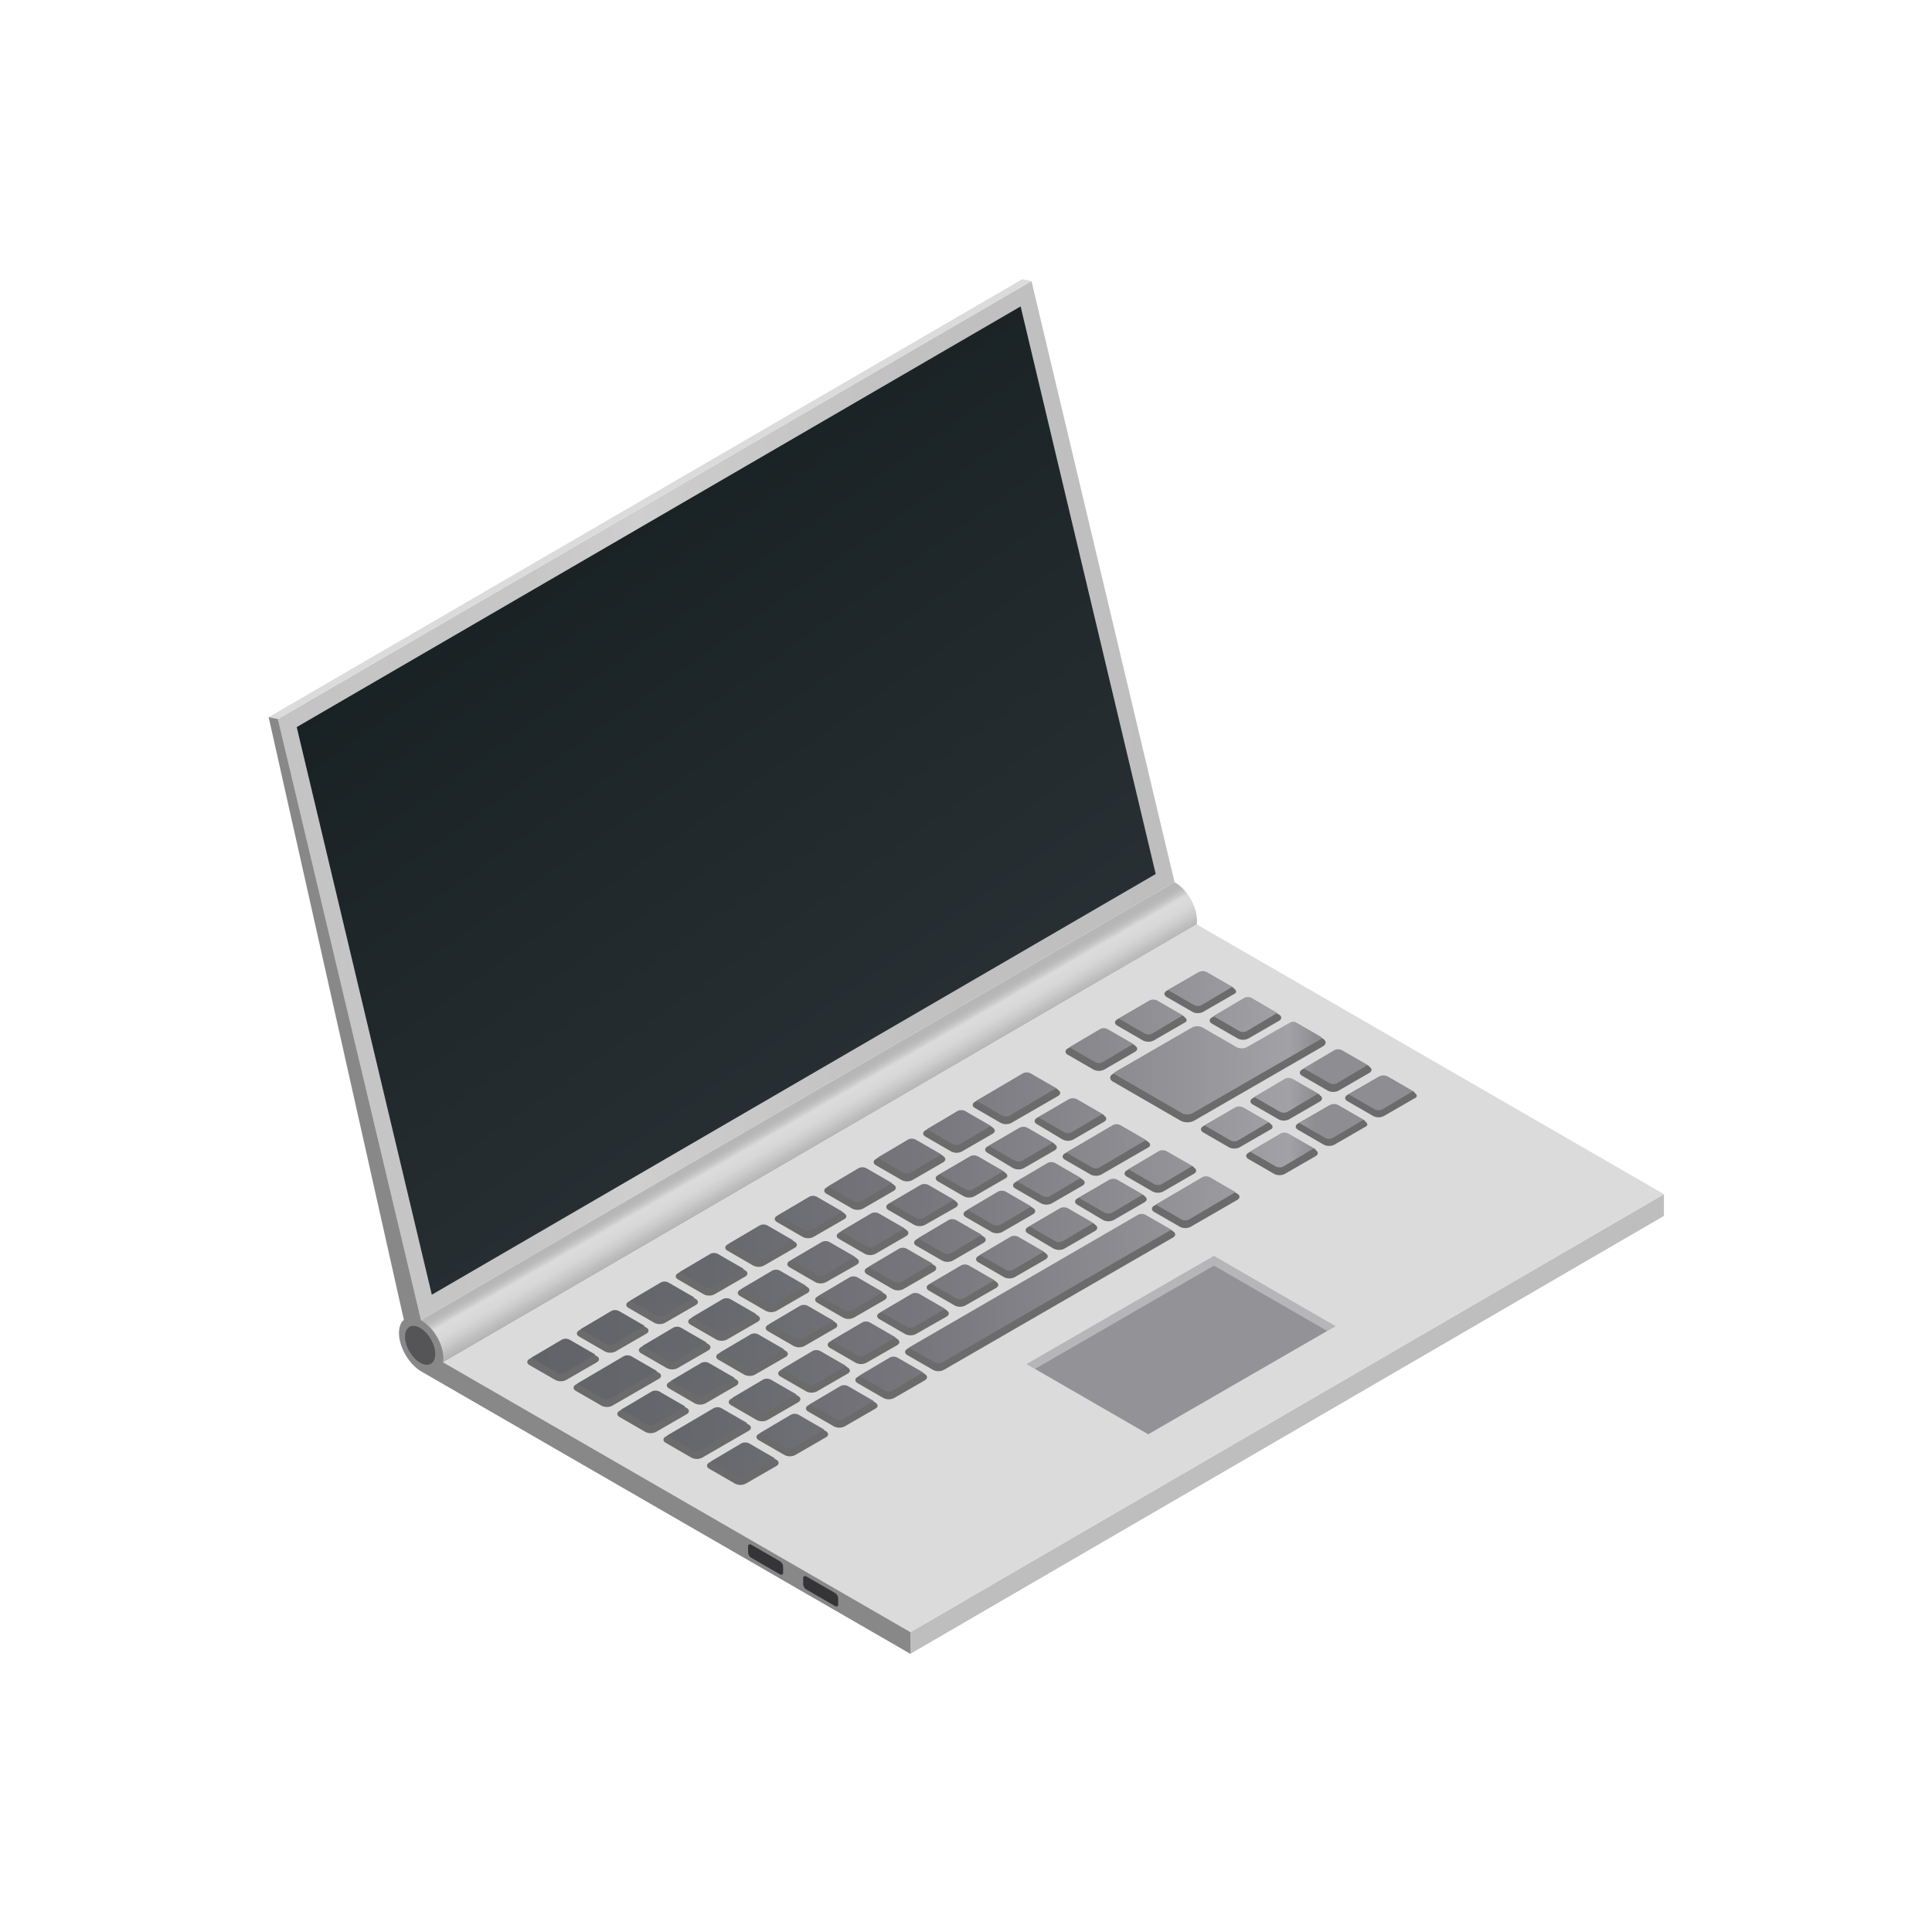 <svg viewBox="0 0 1080 1080" xmlns:xlink="http://www.w3.org/1999/xlink" xmlns="http://www.w3.org/2000/svg" data-name="Layer 1" id="Layer_1"><defs><style>.cls-1{fill:url(#linear-gradient);}.cls-2{fill:url(#linear-gradient-2);}.cls-3{fill:url(#linear-gradient-3);}.cls-12,.cls-4{fill:#dbdbdb;}.cls-5{fill:#bebebe;}.cls-6{fill:#888;}.cls-7{fill:#6b6b6b;}.cls-8{fill:url(#linear-gradient-4);}.cls-9{fill:#626269;}.cls-10,.cls-9{opacity:0.6;}.cls-10,.cls-11{fill:#353538;}.cls-12{opacity:0.5;}</style><linearGradient gradientUnits="userSpaceOnUse" y2="638.75" x2="460.54" y1="614.4" x1="446.48" id="linear-gradient"><stop stop-color="#b6b6b6" offset="0.11"></stop><stop stop-color="#bbb" offset="0.19"></stop><stop stop-color="#cacaca" offset="0.28"></stop><stop stop-color="#dbdbdb" offset="0.35"></stop><stop stop-color="#dbdbdb" offset="0.4"></stop><stop stop-color="#d7d7d7" offset="0.57"></stop><stop stop-color="#cacaca" offset="0.75"></stop><stop stop-color="#c1c1c1" offset="0.83"></stop><stop stop-color="#b3b3b3" offset="1"></stop></linearGradient><linearGradient gradientUnits="userSpaceOnUse" y2="447.51" x2="656.57" y1="447.51" x1="155.35" id="linear-gradient-2"><stop stop-color="#c4c4c4" offset="0"></stop><stop stop-color="#c6c6c6" offset="0.28"></stop><stop stop-color="#cdcdcd" offset="0.38"></stop><stop stop-color="#cfcfcf" offset="0.4"></stop><stop stop-color="#cbcbcb" offset="0.46"></stop><stop stop-color="#c1c1c1" offset="0.7"></stop><stop stop-color="#bebebe" offset="1"></stop></linearGradient><linearGradient gradientUnits="userSpaceOnUse" y2="744.53" x2="616.53" y1="233.72" x1="254.38" id="linear-gradient-3"><stop stop-color="#151e1f" offset="0"></stop><stop stop-color="#30373d" offset="1"></stop></linearGradient><linearGradient gradientUnits="userSpaceOnUse" y2="684.33" x2="789.8" y1="684.33" x1="296.95" id="linear-gradient-4"><stop stop-color="#626269" offset="0"></stop><stop stop-color="#67676e" offset="0.2"></stop><stop stop-color="#76767c" offset="0.44"></stop><stop stop-color="#8e8e93" offset="0.69"></stop><stop stop-color="#a2a2a6" offset="0.86"></stop><stop stop-color="#8d8d92" offset="0.89"></stop></linearGradient></defs><g data-name="14" id="_14"><path d="M667,505.34a29.67,29.67,0,0,0-4.79-7.52,22.13,22.13,0,0,0-5.65-4.72L235.31,737.91a22.3,22.3,0,0,1,5.65,4.72,29.67,29.67,0,0,1,4.79,7.52,23.5,23.5,0,0,1,2.14,9.35c0,.74-.06,1.39-.12,2.09L669,516.78c.06-.71.12-1.35.13-2.09A23.52,23.52,0,0,0,667,505.34Z" class="cls-1"></path><polygon points="155.35 401.93 576.61 157.12 656.57 493.1 235.31 737.91 155.35 401.93" class="cls-2"></polygon><polygon points="165.87 406.45 570.53 171.29 646.05 488.58 241.39 723.75 165.87 406.45" class="cls-3"></polygon><polygon points="150.18 400.9 571.44 156.09 576.61 157.12 155.35 401.93 150.18 400.9" class="cls-4"></polygon><polygon points="508.91 912.36 930.17 667.55 930.14 679.7 508.88 924.51 508.91 912.36" class="cls-5"></polygon><polygon points="247.77 761.59 669.03 516.78 930.17 667.55 508.91 912.36 247.77 761.59" class="cls-4"></polygon><path d="M155.35,401.93l80,336c7.05,4,12.61,13.63,12.58,21.59,0,.74-.06,1.39-.12,2.09L508.91,912.36l0,12.15-274-158.2c-6.63-4.23-11.9-13.56-11.88-21.18,0-3.37,1-5.9,2.73-7.34L150.18,400.9Z" class="cls-6"></path><path d="M333.6,761.54l-17.13,9.89a6.67,6.67,0,0,1-6,0L296,763.11c-1.67-1-1.67-2.52,0-3.48l17.13-9.89a6.65,6.65,0,0,1,6,0l14.41,8.32C335.26,759,335.26,760.58,333.6,761.54Zm27.65-19.45-14.4-8.32a6.67,6.67,0,0,0-6,0l-17.13,9.89c-1.66,1-1.66,2.52,0,3.48l14.41,8.32a6.65,6.65,0,0,0,6,0l17.13-9.89C362.92,744.61,362.92,743.05,361.25,742.09Zm27.66-16-14.41-8.32a6.65,6.65,0,0,0-6,0l-17.13,9.89c-1.67,1-1.67,2.52,0,3.48l14.4,8.31a6.61,6.61,0,0,0,6,0l17.13-9.89C390.57,728.64,390.57,727.09,388.91,726.13Zm27.65-16-14.4-8.32a6.67,6.67,0,0,0-6,0L379,711.73c-1.66,1-1.66,2.52,0,3.48l14.41,8.32a6.65,6.65,0,0,0,6,0l17.13-9.89C418.23,712.68,418.23,711.12,416.56,710.16Zm27.66-16-14.41-8.31a6.59,6.59,0,0,0-6,0l-17.13,9.89c-1.67,1-1.67,2.51,0,3.47l14.4,8.32a6.67,6.67,0,0,0,6,0l17.13-9.89C445.88,696.71,445.88,695.15,444.22,694.19Zm27.65-16-14.41-8.32a6.65,6.65,0,0,0-6,0l-17.13,9.89c-1.66,1-1.66,2.52,0,3.48l14.41,8.32a6.65,6.65,0,0,0,6,0l17.13-9.89C473.53,680.74,473.53,679.19,471.87,678.23Zm27.65-16-14.4-8.32a6.67,6.67,0,0,0-6,0L462,663.83c-1.66,1-1.66,2.52,0,3.48l14.41,8.32a6.67,6.67,0,0,0,6,0l17.12-9.89C501.19,664.78,501.19,663.22,499.52,662.26Zm27.66-16L512.77,638a6.65,6.65,0,0,0-6,0l-17.13,9.89c-1.67,1-1.67,2.52,0,3.48l14.4,8.31a6.67,6.67,0,0,0,6,0l17.13-9.89C528.84,648.81,528.84,647.25,527.18,646.29Zm27.65-16L540.43,622a6.67,6.67,0,0,0-6,0l-17.13,9.89c-1.66,1-1.66,2.52,0,3.48l14.41,8.32a6.65,6.65,0,0,0,6,0l17.13-9.89C556.5,632.85,556.5,631.29,554.83,630.33Zm36.57-21.12L577,600.9a6.67,6.67,0,0,0-6,0l-26,15c-1.67,1-1.67,2.52,0,3.48l14.4,8.32a6.67,6.67,0,0,0,6,0l26-15C593.07,611.73,593.07,610.17,591.4,609.21Zm118.73,19-14.41-8.31a6.59,6.59,0,0,0-6,0l-17.13,9.89c-1.67,1-1.67,2.51,0,3.47l14.4,8.32a6.67,6.67,0,0,0,6,0l17.13-9.89C711.79,630.76,711.79,629.2,710.13,628.24Zm27.65-16L723.38,604a6.67,6.67,0,0,0-6,0l-17.13,9.89c-1.66,1-1.66,2.52,0,3.48l14.41,8.31a6.59,6.59,0,0,0,6,0l17.13-9.89C739.45,614.79,739.45,613.24,737.78,612.28Zm27.66-16L751,588a6.65,6.65,0,0,0-6,0l-17.13,9.89c-1.67,1-1.67,2.52,0,3.48l14.4,8.32a6.67,6.67,0,0,0,6,0l17.13-9.89C767.1,598.83,767.1,597.27,765.44,596.31Zm-30,46.53L721,634.52a6.67,6.67,0,0,0-6,0l-17.13,9.89c-1.66,1-1.66,2.52,0,3.48l14.4,8.32a6.67,6.67,0,0,0,6,0l17.13-9.89C737.07,645.36,737.07,643.8,735.41,642.84Zm27.65-16-14.4-8.31a6.61,6.61,0,0,0-6,0l-17.13,9.89c-1.66,1-1.66,2.51,0,3.47l14.41,8.32a6.67,6.67,0,0,0,6,0l17.12-9.89C764.73,629.39,764.73,627.83,763.06,626.87Zm27.66-16-14.41-8.32a6.65,6.65,0,0,0-6,0l-17.13,9.89c-1.67,1-1.67,2.52,0,3.48l14.4,8.31a6.61,6.61,0,0,0,6,0l17.13-9.89C792.38,613.42,792.38,611.87,790.72,610.91ZM368.27,767.35,353.86,759a6.65,6.65,0,0,0-6,0l-26,15c-1.66,1-1.66,2.52,0,3.48l14.41,8.32a6.67,6.67,0,0,0,6,0l26-15C369.93,769.87,369.93,768.31,368.27,767.35Zm27.65-16-14.4-8.32a6.67,6.67,0,0,0-6,0L358.36,753c-1.66,1-1.66,2.52,0,3.48l14.41,8.31a6.59,6.59,0,0,0,6,0l17.13-9.88C397.59,753.9,397.59,752.35,395.92,751.39Zm27.66-16-14.41-8.32a6.65,6.65,0,0,0-6,0L386,737c-1.67,1-1.67,2.52,0,3.48l14.4,8.32a6.67,6.67,0,0,0,6,0l17.13-9.89C425.24,737.94,425.24,736.38,423.58,735.42Zm27.65-16-14.4-8.31a6.67,6.67,0,0,0-6,0L413.67,721c-1.66,1-1.66,2.51,0,3.48l14.41,8.31a6.65,6.65,0,0,0,6,0l17.13-9.89C452.9,722,452.9,720.41,451.23,719.45Zm27.66-16-14.41-8.32a6.65,6.65,0,0,0-6,0l-17.13,9.89c-1.67,1-1.67,2.52,0,3.48l14.4,8.32a6.67,6.67,0,0,0,6,0L478.89,707C480.55,706,480.55,704.45,478.89,703.49Zm27.65-16-14.4-8.32a6.67,6.67,0,0,0-6,0L469,689.09c-1.66,1-1.66,2.52,0,3.48l14.41,8.32a6.65,6.65,0,0,0,6,0L506.54,691C508.2,690,508.2,688.48,506.54,687.52Zm27.66-16-14.41-8.31a6.67,6.67,0,0,0-6,0l-17.12,9.89c-1.67,1-1.67,2.52,0,3.48l14.4,8.31a6.67,6.67,0,0,0,6,0L534.2,675C535.86,674.07,535.86,672.52,534.2,671.55Zm27.65-16-14.41-8.32a6.65,6.65,0,0,0-6,0l-17.13,9.89c-1.67,1-1.67,2.52,0,3.48l14.4,8.32a6.67,6.67,0,0,0,6,0l17.13-9.89C563.51,658.11,563.51,656.55,561.85,655.59Zm27.65-16-14.4-8.32a6.67,6.67,0,0,0-6,0l-17.13,9.89c-1.66,1-1.66,2.52,0,3.48L566.35,653a6.65,6.65,0,0,0,6,0l17.13-9.89C591.17,642.14,591.17,640.58,589.5,639.62Zm27.66-16-14.41-8.32a6.65,6.65,0,0,0-6,0l-17.13,9.89c-1.67,1-1.67,2.52,0,3.48L594,637a6.67,6.67,0,0,0,6,0l17.13-9.89C618.82,626.17,618.82,624.62,617.16,623.66ZM383.85,787.07l-14.4-8.32a6.67,6.67,0,0,0-6,0l-17.13,9.89c-1.66,1-1.66,2.52,0,3.48l14.41,8.32a6.65,6.65,0,0,0,6,0l17.13-9.89C385.52,789.59,385.52,788,383.85,787.07Zm27.66-16-14.41-8.32a6.67,6.67,0,0,0-6,0L374,772.68c-1.67,1-1.67,2.52,0,3.48l14.4,8.31a6.61,6.61,0,0,0,6,0l17.13-9.89C413.17,773.62,413.17,772.07,411.51,771.11Zm27.65-16-14.4-8.32a6.67,6.67,0,0,0-6,0l-17.13,9.89c-1.66,1-1.66,2.52,0,3.48l14.4,8.32a6.67,6.67,0,0,0,6,0l17.13-9.89C440.82,757.66,440.82,756.1,439.16,755.14Zm27.65-16-14.4-8.31a6.61,6.61,0,0,0-6,0l-17.13,9.89c-1.66,1-1.66,2.51,0,3.47l14.41,8.32a6.67,6.67,0,0,0,6,0l17.12-9.89C468.48,741.69,468.48,740.13,466.81,739.17ZM434,816l-14.4-8.32a6.67,6.67,0,0,0-6,0l-17.13,9.89c-1.66,1-1.66,2.52,0,3.48l14.41,8.31a6.59,6.59,0,0,0,6,0L434,819.51C435.66,818.54,435.66,817,434,816Zm27.65-16-14.4-8.32a6.67,6.67,0,0,0-6,0l-17.13,9.89c-1.66,1-1.66,2.52,0,3.48l14.41,8.32a6.65,6.65,0,0,0,6,0l17.13-9.89C463.32,802.58,463.32,801,461.65,800.06Zm27.66-16-14.41-8.31a6.65,6.65,0,0,0-6,0l-17.13,9.89c-1.67,1-1.67,2.51,0,3.48l14.4,8.31a6.67,6.67,0,0,0,6,0l17.13-9.89C491,786.61,491,785.05,489.31,784.09Zm27.65-16-14.4-8.32a6.67,6.67,0,0,0-6,0L479.4,769.7c-1.66,1-1.66,2.52,0,3.48l14.41,8.32a6.65,6.65,0,0,0,6,0L517,771.61C518.63,770.65,518.63,769.09,517,768.13ZM691.64,667.28,677.23,659a6.65,6.65,0,0,0-6,0l-26.05,15c-1.66,1-1.66,2.52,0,3.48l14.41,8.31a6.65,6.65,0,0,0,6,0l26-15C693.3,669.79,693.3,668.24,691.64,667.28ZM494.47,723.21l-14.41-8.32a6.65,6.65,0,0,0-6,0l-17.13,9.89c-1.67,1-1.67,2.52,0,3.48l14.4,8.32a6.67,6.67,0,0,0,6,0l17.13-9.89C496.13,725.72,496.13,724.17,494.47,723.21Zm27.65-16-14.4-8.32a6.67,6.67,0,0,0-6,0l-17.13,9.89c-1.66,1-1.66,2.52,0,3.48L499,720.61a6.65,6.65,0,0,0,6,0l17.13-9.89C523.79,709.76,523.79,708.2,522.12,707.24Zm27.66-16L535.37,683a6.65,6.65,0,0,0-6,0l-17.13,9.89c-1.67,1-1.67,2.51,0,3.48l14.4,8.31a6.67,6.67,0,0,0,6,0l17.13-9.89C551.44,693.79,551.44,692.23,549.78,691.27Zm27.65-16L563,667a6.67,6.67,0,0,0-6,0l-17.13,9.89c-1.66,1-1.66,2.52,0,3.48l14.41,8.32a6.65,6.65,0,0,0,6,0l17.13-9.89C579.09,677.83,579.09,676.27,577.43,675.31Zm27.65-16L590.68,651a6.67,6.67,0,0,0-6,0l-17.13,9.89c-1.66,1-1.66,2.52,0,3.48l14.41,8.32a6.67,6.67,0,0,0,6,0l17.12-9.89C606.75,661.86,606.75,660.3,605.08,659.34Zm36.57-21.11-14.4-8.32a6.67,6.67,0,0,0-6,0l-26,15c-1.67,1-1.67,2.52,0,3.48l14.4,8.31a6.67,6.67,0,0,0,6,0l26-15C643.32,640.75,643.32,639.19,641.65,638.23ZM418.52,796.37l-14.4-8.32a6.67,6.67,0,0,0-6,0l-26,15c-1.67,1-1.67,2.51,0,3.47l14.4,8.32a6.67,6.67,0,0,0,6,0l26-15C420.19,798.88,420.19,797.33,418.52,796.37Zm27.66-16-14.41-8.32a6.65,6.65,0,0,0-6,0L408.62,782c-1.67,1-1.67,2.52,0,3.48l14.4,8.32a6.67,6.67,0,0,0,6,0l17.13-9.89C447.84,782.92,447.84,781.36,446.18,780.4Zm27.65-16-14.4-8.31a6.67,6.67,0,0,0-6,0L436.27,766c-1.66,1-1.66,2.51,0,3.48l14.41,8.31a6.65,6.65,0,0,0,6,0l17.13-9.89C475.5,767,475.5,765.39,473.83,764.43Zm27.65-16-14.4-8.32a6.67,6.67,0,0,0-6,0L463.92,750c-1.66,1-1.66,2.52,0,3.48l14.41,8.31a6.61,6.61,0,0,0,6,0L501.48,752C503.15,751,503.15,749.43,501.48,748.47Zm27.66-16-14.41-8.32a6.65,6.65,0,0,0-6,0l-17.13,9.89c-1.67,1-1.67,2.52,0,3.48l14.4,8.32a6.67,6.67,0,0,0,6,0L529.14,736C530.8,735,530.8,733.46,529.14,732.5Zm126.55-44.18L641.28,680a6.65,6.65,0,0,0-6,0L507.18,754c-1.66,1-1.66,2.52,0,3.48l14.41,8.31a6.65,6.65,0,0,0,6,0L655.69,691.8C657.35,690.84,657.35,689.28,655.69,688.32Zm-98.9,28.21-14.4-8.31a6.67,6.67,0,0,0-6,0l-17.13,9.89c-1.66,1-1.66,2.52,0,3.48l14.41,8.31a6.65,6.65,0,0,0,6,0L556.79,720C558.46,719.05,558.46,717.49,556.79,716.53Zm27.66-16L570,692.25a6.65,6.65,0,0,0-6,0l-17.13,9.89c-1.67,1-1.67,2.52,0,3.48l14.4,8.32a6.67,6.67,0,0,0,6,0l17.13-9.89C586.11,703.09,586.11,701.53,584.45,700.57Zm27.65-16-14.4-8.32a6.67,6.67,0,0,0-6,0l-17.13,9.89c-1.66,1-1.66,2.52,0,3.48L589,698a6.65,6.65,0,0,0,6,0l17.13-9.89C613.77,687.12,613.77,685.56,612.1,684.6Zm27.66-16-14.41-8.32a6.67,6.67,0,0,0-6,0l-17.12,9.89c-1.67,1-1.67,2.52,0,3.48L616.6,682a6.67,6.67,0,0,0,6,0l17.13-9.89C641.42,671.15,641.42,669.6,639.76,668.64Zm27.65-16L653,644.35a6.65,6.65,0,0,0-6,0l-17.13,9.89c-1.66,1-1.66,2.52,0,3.48l14.4,8.32a6.67,6.67,0,0,0,6,0l17.13-9.89C669.07,655.19,669.07,653.63,667.41,652.67Zm-33-68.13L620,576.22a6.67,6.67,0,0,0-6,0l-17.13,9.89c-1.66,1-1.66,2.52,0,3.48l14.41,8.32a6.65,6.65,0,0,0,6,0L634.43,588C636.09,587.06,636.09,585.5,634.43,584.54Zm27.65-16-14.4-8.32a6.67,6.67,0,0,0-6,0l-17.12,9.89c-1.67,1-1.67,2.52,0,3.48l14.4,8.32a6.67,6.67,0,0,0,6,0l17.12-9.89C663.75,571.09,663.75,569.53,662.08,568.57Zm27.66-16-14.41-8.31a6.65,6.65,0,0,0-6,0l-17.13,9.89c-1.66,1-1.66,2.52,0,3.48l14.4,8.31a6.67,6.67,0,0,0,6,0l17.13-9.89C691.4,555.12,691.4,553.57,689.74,552.6ZM715,567.16l-14.41-8.31a6.65,6.65,0,0,0-6,0l-17.13,9.89c-1.67,1-1.67,2.52,0,3.48l14.4,8.31a6.67,6.67,0,0,0,6,0L715,570.64C716.62,569.68,716.62,568.13,715,567.16Zm24.49,13.44-14.07-8.12a5.52,5.52,0,0,0-5,0l-24.18,13.76a4.66,4.66,0,0,1-4.21,0l-19-11a8.3,8.3,0,0,0-7.49,0l-43.4,25.06c-2.07,1.2-2.07,3.13,0,4.33L660,626.5a8.3,8.3,0,0,0,7.49,0l72-41.57C741.52,583.74,741.52,581.8,739.45,580.6Z" class="cls-7"></path><path d="M413.86,825.77a4.26,4.26,0,0,1-2.08-.48L397.35,817l17.13-10.18a4.4,4.4,0,0,1,2.1-.48,4.53,4.53,0,0,1,2.1.47l14.4,8.33L416,825.28A4.29,4.29,0,0,1,413.86,825.77Zm-24.4-14.51a4.29,4.29,0,0,1-2.08-.48L373,802.46,399,787.14a4.22,4.22,0,0,1,2.09-.49,4.33,4.33,0,0,1,2.09.48l14.42,8.32-26.05,15.32A4.26,4.26,0,0,1,389.46,811.26Zm52.05-1.46a4.26,4.26,0,0,1-2.08-.48L425,801l17.13-10.17a4.29,4.29,0,0,1,2.1-.49,4.33,4.33,0,0,1,2.09.48l14.41,8.32-17.13,10.18A4.4,4.4,0,0,1,441.51,809.8Zm-77.8-13a4.4,4.4,0,0,1-2.1-.48L347.21,788l17.12-10.17a4.84,4.84,0,0,1,4.18,0l14.43,8.33-17.13,10.17A4.38,4.38,0,0,1,363.71,796.81Zm105.46-3a4.34,4.34,0,0,1-2.09-.47L452.67,785l17.13-10.17a4.22,4.22,0,0,1,2.09-.49,4.33,4.33,0,0,1,2.09.48l14.41,8.33-17.13,10.17A4.22,4.22,0,0,1,469.17,793.83ZM426,790.14a4.33,4.33,0,0,1-2.09-.48l-14.42-8.33,17.13-10.16a4.75,4.75,0,0,1,4.18,0l14.42,8.32-17.13,10.17A4.25,4.25,0,0,1,426,790.14Zm-86.83-7.9a4.38,4.38,0,0,1-2.08-.47l-14.42-8.33,26-15.32a4.84,4.84,0,0,1,4.18,0l14.43,8.33-26.05,15.32A4.4,4.4,0,0,1,339.21,782.24Zm52.15-1.39a4.26,4.26,0,0,1-2.08-.48L374.86,772,392,761.87a4.81,4.81,0,0,1,4.19,0l14.41,8.32-17.13,10.17A4.29,4.29,0,0,1,391.36,780.85Zm105.46-3a4.33,4.33,0,0,1-2.09-.48l-14.41-8.32,17.13-10.18a4.4,4.4,0,0,1,2.1-.48,4.45,4.45,0,0,1,2.09.47l14.41,8.33-17.13,10.17A4.29,4.29,0,0,1,496.82,777.87Zm-43.13-3.7a4.26,4.26,0,0,1-2.08-.48l-14.43-8.32,17.13-10.17a4.84,4.84,0,0,1,4.18,0l14.43,8.33-17.13,10.16A4.29,4.29,0,0,1,453.69,774.17ZM313.46,767.8a4.38,4.38,0,0,1-2.08-.47L297,759l17.13-10.16a4.75,4.75,0,0,1,4.18,0l14.42,8.32-17.13,10.18A4.33,4.33,0,0,1,313.46,767.8ZM419,764.88a4.45,4.45,0,0,1-2.09-.47l-14.41-8.34,17.13-10.16a4.22,4.22,0,0,1,2.09-.49,4.4,4.4,0,0,1,2.1.48l14.4,8.32L421.12,764.4A4.4,4.4,0,0,1,419,764.88Zm105.58-2.76a4.26,4.26,0,0,1-2.08-.48l-14.43-8.32,128.08-74.23a4.75,4.75,0,0,1,4.18,0l14.42,8.32L526.7,761.63A4.29,4.29,0,0,1,524.6,762.12Zm-148.82-1a4.29,4.29,0,0,1-2.08-.48l-14.42-8.33,17.13-10.17a4.38,4.38,0,0,1,2.1-.48,4.29,4.29,0,0,1,2.08.48L395,750.47l-17.13,10.17A4.29,4.29,0,0,1,375.78,761.13Zm105.56-2.93a4.38,4.38,0,0,1-2.08-.47l-14.42-8.33L482,739.24a4.25,4.25,0,0,1,2.09-.49,4.35,4.35,0,0,1,2.1.48l14.41,8.32-17.13,10.17A4.4,4.4,0,0,1,481.34,758.2Zm-140.23-6.36a4.26,4.26,0,0,1-2.08-.48L324.61,743l17.13-10.17a4.22,4.22,0,0,1,2.09-.48,4.35,4.35,0,0,1,2.1.47l14.41,8.33-17.13,10.17A4.29,4.29,0,0,1,341.11,751.84Zm105.56-2.92a4.26,4.26,0,0,1-2.08-.48l-14.42-8.33,17.13-10.17a4.4,4.4,0,0,1,2.1-.48,4.45,4.45,0,0,1,2.09.47l14.41,8.33-17.13,10.17A4.29,4.29,0,0,1,446.67,748.92Zm-43.23-3.76a4.45,4.45,0,0,1-2.09-.47l-14.42-8.34,17.13-10.16a4.75,4.75,0,0,1,4.18,0l14.42,8.32-17.13,10.18A4.33,4.33,0,0,1,403.44,745.16ZM509,742.24a4.33,4.33,0,0,1-2.09-.48l-14.41-8.33,17.12-10.16a4.29,4.29,0,0,1,2.1-.49,4.4,4.4,0,0,1,2.1.48l14.4,8.33-17.13,10.16A4.22,4.22,0,0,1,509,742.24Zm-140.23-6.37a4.33,4.33,0,0,1-2.09-.48l-14.41-8.33,17.12-10.17a4.4,4.4,0,0,1,2.1-.48,4.33,4.33,0,0,1,2.09.48L388,725.21l-17.13,10.17A4.22,4.22,0,0,1,368.77,735.87ZM474.33,733a4.4,4.4,0,0,1-2.1-.48l-14.4-8.33L475,714a4.29,4.29,0,0,1,2.1-.49,4.33,4.33,0,0,1,2.09.48l14.41,8.32-17.13,10.18A4.36,4.36,0,0,1,474.33,733Zm-43.24-3.75a4.26,4.26,0,0,1-2.08-.48l-14.42-8.33,17.13-10.17a4.33,4.33,0,0,1,2.09-.48,4.45,4.45,0,0,1,2.09.47l14.42,8.33-17.13,10.17A4.29,4.29,0,0,1,431.09,729.2Zm105.56-2.93a4.26,4.26,0,0,1-2.08-.48l-14.42-8.32,17.13-10.17a4.4,4.4,0,0,1,2.1-.48,4.45,4.45,0,0,1,2.09.47l14.41,8.33-17.13,10.16A4.29,4.29,0,0,1,536.65,726.27ZM396.42,719.9a4.38,4.38,0,0,1-2.08-.47l-14.42-8.34,17.13-10.16a4.26,4.26,0,0,1,2.1-.49,4.36,4.36,0,0,1,2.09.48l14.41,8.32-17.13,10.18A4.4,4.4,0,0,1,396.42,719.9ZM502,717a4.45,4.45,0,0,1-2.09-.47l-14.41-8.34L502.61,698a4.26,4.26,0,0,1,2.1-.49,4.36,4.36,0,0,1,2.09.48l14.41,8.32L504.08,716.5A4.4,4.4,0,0,1,502,717Zm-43.23-3.75a4.31,4.31,0,0,1-2.09-.48l-14.42-8.33,17.13-10.16a4.29,4.29,0,0,1,2.1-.49,4.33,4.33,0,0,1,2.09.48L478,702.57l-17.13,10.18A4.33,4.33,0,0,1,458.75,713.23Zm105.56-2.93a4.5,4.5,0,0,1-2.1-.47L547.8,701.5l17.13-10.16a4.29,4.29,0,0,1,2.1-.49,4.33,4.33,0,0,1,2.09.48l14.41,8.32L566.4,709.82A4.36,4.36,0,0,1,564.31,710.3Zm-140.24-6.36a4.33,4.33,0,0,1-2.09-.48l-14.41-8.33L424.7,685a4.4,4.4,0,0,1,2.1-.48,4.45,4.45,0,0,1,2.09.47l14.41,8.33-17.13,10.17A4.29,4.29,0,0,1,424.07,703.94ZM529.63,701a4.33,4.33,0,0,1-2.09-.48l-14.41-8.33L530.26,682a4.4,4.4,0,0,1,2.1-.48,4.45,4.45,0,0,1,2.09.47l14.41,8.33-17.13,10.17A4.29,4.29,0,0,1,529.63,701Zm-43.23-3.76a4.38,4.38,0,0,1-2.08-.47l-14.42-8.34L487,678.29a4.25,4.25,0,0,1,2.09-.49,4.38,4.38,0,0,1,2.1.48l14.41,8.32L488.5,696.78A4.4,4.4,0,0,1,486.4,697.26ZM592,694.34a4.33,4.33,0,0,1-2.09-.48l-14.41-8.32,17.13-10.17a4.36,4.36,0,0,1,2.09-.48,4.53,4.53,0,0,1,2.1.47l14.4,8.33-17.12,10.16A4.29,4.29,0,0,1,592,694.34ZM451.73,688a4.33,4.33,0,0,1-2.09-.48l-14.41-8.33L452.36,669a4.22,4.22,0,0,1,2.09-.49,4.4,4.4,0,0,1,2.1.48l14.4,8.32-17.13,10.17A4.22,4.22,0,0,1,451.73,688Zm105.56-2.92a4.4,4.4,0,0,1-2.1-.48l-14.4-8.33,17.13-10.16a4.22,4.22,0,0,1,2.09-.49,4.4,4.4,0,0,1,2.1.48l14.4,8.32-17.13,10.18A4.33,4.33,0,0,1,557.29,685.05Zm105.29-2.89a4.26,4.26,0,0,1-2.08-.48l-14.42-8.32,26-15.32a4.29,4.29,0,0,1,2.1-.49,4.33,4.33,0,0,1,2.09.48l14.41,8.33-26,15.31A4.29,4.29,0,0,1,662.58,682.16Zm-148.53-.86a4.26,4.26,0,0,1-2.08-.48l-14.42-8.33,17.13-10.17a4.4,4.4,0,0,1,2.1-.48,4.45,4.45,0,0,1,2.09.47l14.41,8.33-17.13,10.17A4.29,4.29,0,0,1,514.05,681.3Zm105.56-2.93a4.33,4.33,0,0,1-2.09-.48l-14.41-8.32,17.13-10.17a4.4,4.4,0,0,1,2.1-.48,4.33,4.33,0,0,1,2.09.48l14.41,8.32-17.13,10.17A4.4,4.4,0,0,1,619.61,678.37ZM479.38,672a4.45,4.45,0,0,1-2.09-.47l-14.41-8.34L480,653a4.29,4.29,0,0,1,2.1-.49,4.33,4.33,0,0,1,2.09.48l14.41,8.32-17.13,10.18A4.4,4.4,0,0,1,479.38,672Zm105.56-2.92a4.34,4.34,0,0,1-2.09-.47l-14.41-8.33,17.13-10.17a4.29,4.29,0,0,1,2.1-.49,4.33,4.33,0,0,1,2.09.48l14.41,8.33L587,668.6A4.29,4.29,0,0,1,584.94,669.08Zm-43.23-3.75a4.33,4.33,0,0,1-2.09-.48l-14.41-8.33,17.13-10.16a4.22,4.22,0,0,1,2.09-.49,4.33,4.33,0,0,1,2.09.48l14.41,8.32L543.8,664.85A4.33,4.33,0,0,1,541.71,665.33Zm105.56-2.93a4.53,4.53,0,0,1-2.1-.47l-14.4-8.33,17.12-10.16A4.29,4.29,0,0,1,650,643a4.33,4.33,0,0,1,2.09.48l14.41,8.32-17.13,10.17A4.33,4.33,0,0,1,647.27,662.4ZM507,656a4.38,4.38,0,0,1-2.1-.48l-14.41-8.33,17.13-10.17a4.4,4.4,0,0,1,2.1-.48,4.45,4.45,0,0,1,2.09.47l14.41,8.33-17.13,10.17A4.25,4.25,0,0,1,507,656Zm105.56-2.92a4.38,4.38,0,0,1-2.1-.48l-14.41-8.33,26-15.32a4.29,4.29,0,0,1,2.1-.49,4.33,4.33,0,0,1,2.09.48l14.41,8.33-26,15.32A4.25,4.25,0,0,1,612.6,653.12Zm102.67-.54a4.33,4.33,0,0,1-2.09-.48l-14.41-8.32L715.9,633.6a4.79,4.79,0,0,1,4.18,0l14.41,8.32-17.13,10.17A4.22,4.22,0,0,1,715.27,652.58Zm-145.91-3.22a4.45,4.45,0,0,1-2.09-.47l-14.41-8.33L570,630.39a4.29,4.29,0,0,1,2.1-.48,4.34,4.34,0,0,1,2.09.47l14.41,8.33-17.13,10.17A4.4,4.4,0,0,1,569.36,649.36Zm-34.67-9.29a4.33,4.33,0,0,1-2.09-.48l-14.41-8.33,17.13-10.16a4.25,4.25,0,0,1,2.09-.49,4.38,4.38,0,0,1,2.1.48l14.41,8.32-17.13,10.18A4.4,4.4,0,0,1,534.69,640.07ZM690,638a4.26,4.26,0,0,1-2.08-.48l-14.43-8.32L690.61,619a4.84,4.84,0,0,1,4.18,0l14.42,8.33-17.12,10.16A4.29,4.29,0,0,1,690,638Zm52.93-1.37a4.45,4.45,0,0,1-2.09-.47l-14.41-8.33,17.13-10.17a4.29,4.29,0,0,1,2.1-.49,4.33,4.33,0,0,1,2.09.48L762.15,626,745,636.13A4.4,4.4,0,0,1,742.92,636.61ZM597,633.4a4.36,4.36,0,0,1-2.09-.48l-14.41-8.33,17.13-10.17a4.4,4.4,0,0,1,2.1-.48,4.45,4.45,0,0,1,2.09.47l14.41,8.33-17.13,10.17A4.26,4.26,0,0,1,597,633.4Zm-34.67-9.3a4.45,4.45,0,0,1-2.09-.47l-14.41-8.34,26-15.31a4.4,4.4,0,0,1,2.1-.48,4.48,4.48,0,0,1,2.09.47l14.41,8.33-26,15.32A4.4,4.4,0,0,1,562.34,624.1ZM663.71,623a5.85,5.85,0,0,1-2.82-.65l-37.83-21.84v-1.12l43.4-25.07a6.46,6.46,0,0,1,5.65,0l19,10.95a6.08,6.08,0,0,0,3,.75,6.14,6.14,0,0,0,3-.74l24.19-13.76a3.51,3.51,0,0,1,1.58-.35,3.33,3.33,0,0,1,1.56.35l14.1,8.14v1.13l-72,41.56A5.93,5.93,0,0,1,663.71,623Zm53.93-1a4.38,4.38,0,0,1-2.08-.47l-14.42-8.33,17.13-10.16a4.22,4.22,0,0,1,2.09-.49,4.33,4.33,0,0,1,2.09.48l14.42,8.32-17.13,10.17A4.4,4.4,0,0,1,717.64,622Zm52.94-1.36a4.38,4.38,0,0,1-2.1-.48l-14.41-8.32,17.13-10.18a4.4,4.4,0,0,1,2.1-.48,4.45,4.45,0,0,1,2.09.47L789.8,610l-17.13,10.17A4.25,4.25,0,0,1,770.58,620.65ZM745.3,606a4.34,4.34,0,0,1-2.09-.47l-14.42-8.33,17.13-10.16a4.29,4.29,0,0,1,2.1-.49,4.33,4.33,0,0,1,2.09.48l14.41,8.32-17.13,10.17A4.22,4.22,0,0,1,745.3,606Zm-131-11.77a4.53,4.53,0,0,1-2.1-.47l-14.4-8.33,17.13-10.16a4.22,4.22,0,0,1,2.09-.49,4.4,4.4,0,0,1,2.1.48l14.4,8.32-17.13,10.17A4.33,4.33,0,0,1,614.29,594.27Zm27.65-16a4.4,4.4,0,0,1-2.1-.48l-14.4-8.32,17.13-10.17a4.84,4.84,0,0,1,4.18,0l14.42,8.33L644,577.83A4.38,4.38,0,0,1,641.94,578.31Zm52.88-1.41a4.38,4.38,0,0,1-2.1-.47l-14.41-8.33,17.13-10.17a4.4,4.4,0,0,1,2.1-.48,4.45,4.45,0,0,1,2.09.47L714,566.25l-17.13,10.17A4.22,4.22,0,0,1,694.82,576.9ZM669.6,562.34a4.38,4.38,0,0,1-2.1-.48l-14.41-8.32,17.13-10.17a4.4,4.4,0,0,1,2.1-.48,4.26,4.26,0,0,1,2.08.48l14.42,8.32-17.13,10.17A4.36,4.36,0,0,1,669.6,562.34Z" class="cls-8"></path><path d="M746.46,741.39,641.9,801.75a0,0,0,0,1-.07,0L574,762.61a.07.07,0,0,1,0-.11l104.56-60.37h.06l67.81,39.15A.07.07,0,0,1,746.46,741.39Z" class="cls-9"></path><path d="M234.89,742.34c-4.67-2.7-8.47-.53-8.49,4.83s3.76,11.91,8.43,14.6,8.47.53,8.49-4.83S239.55,745,234.89,742.34Z" class="cls-10"></path><path d="M435.88,880l-15.81-9.13a3.88,3.88,0,0,1-1.88-3v-3.5c0-1,.84-1.39,1.88-.8l15.81,9.13a3.9,3.9,0,0,1,1.88,3v3.51C437.76,880.19,436.92,880.55,435.88,880Z" class="cls-11"></path><path d="M466.66,897.72l-15.81-9.13a3.88,3.88,0,0,1-1.88-3v-3.5c0-1,.84-1.39,1.88-.8l15.81,9.13a3.9,3.9,0,0,1,1.88,3v3.51C468.54,898,467.7,898.32,466.66,897.72Z" class="cls-11"></path><path d="M678.65,702.13h-.06L574,762.5a.07.07,0,0,0,0,.11l4.55,2.63,100-57.74a0,0,0,0,1,.06,0L741.91,744l4.55-2.62a.07.07,0,0,0,0-.11Z" class="cls-12"></path></g></svg>